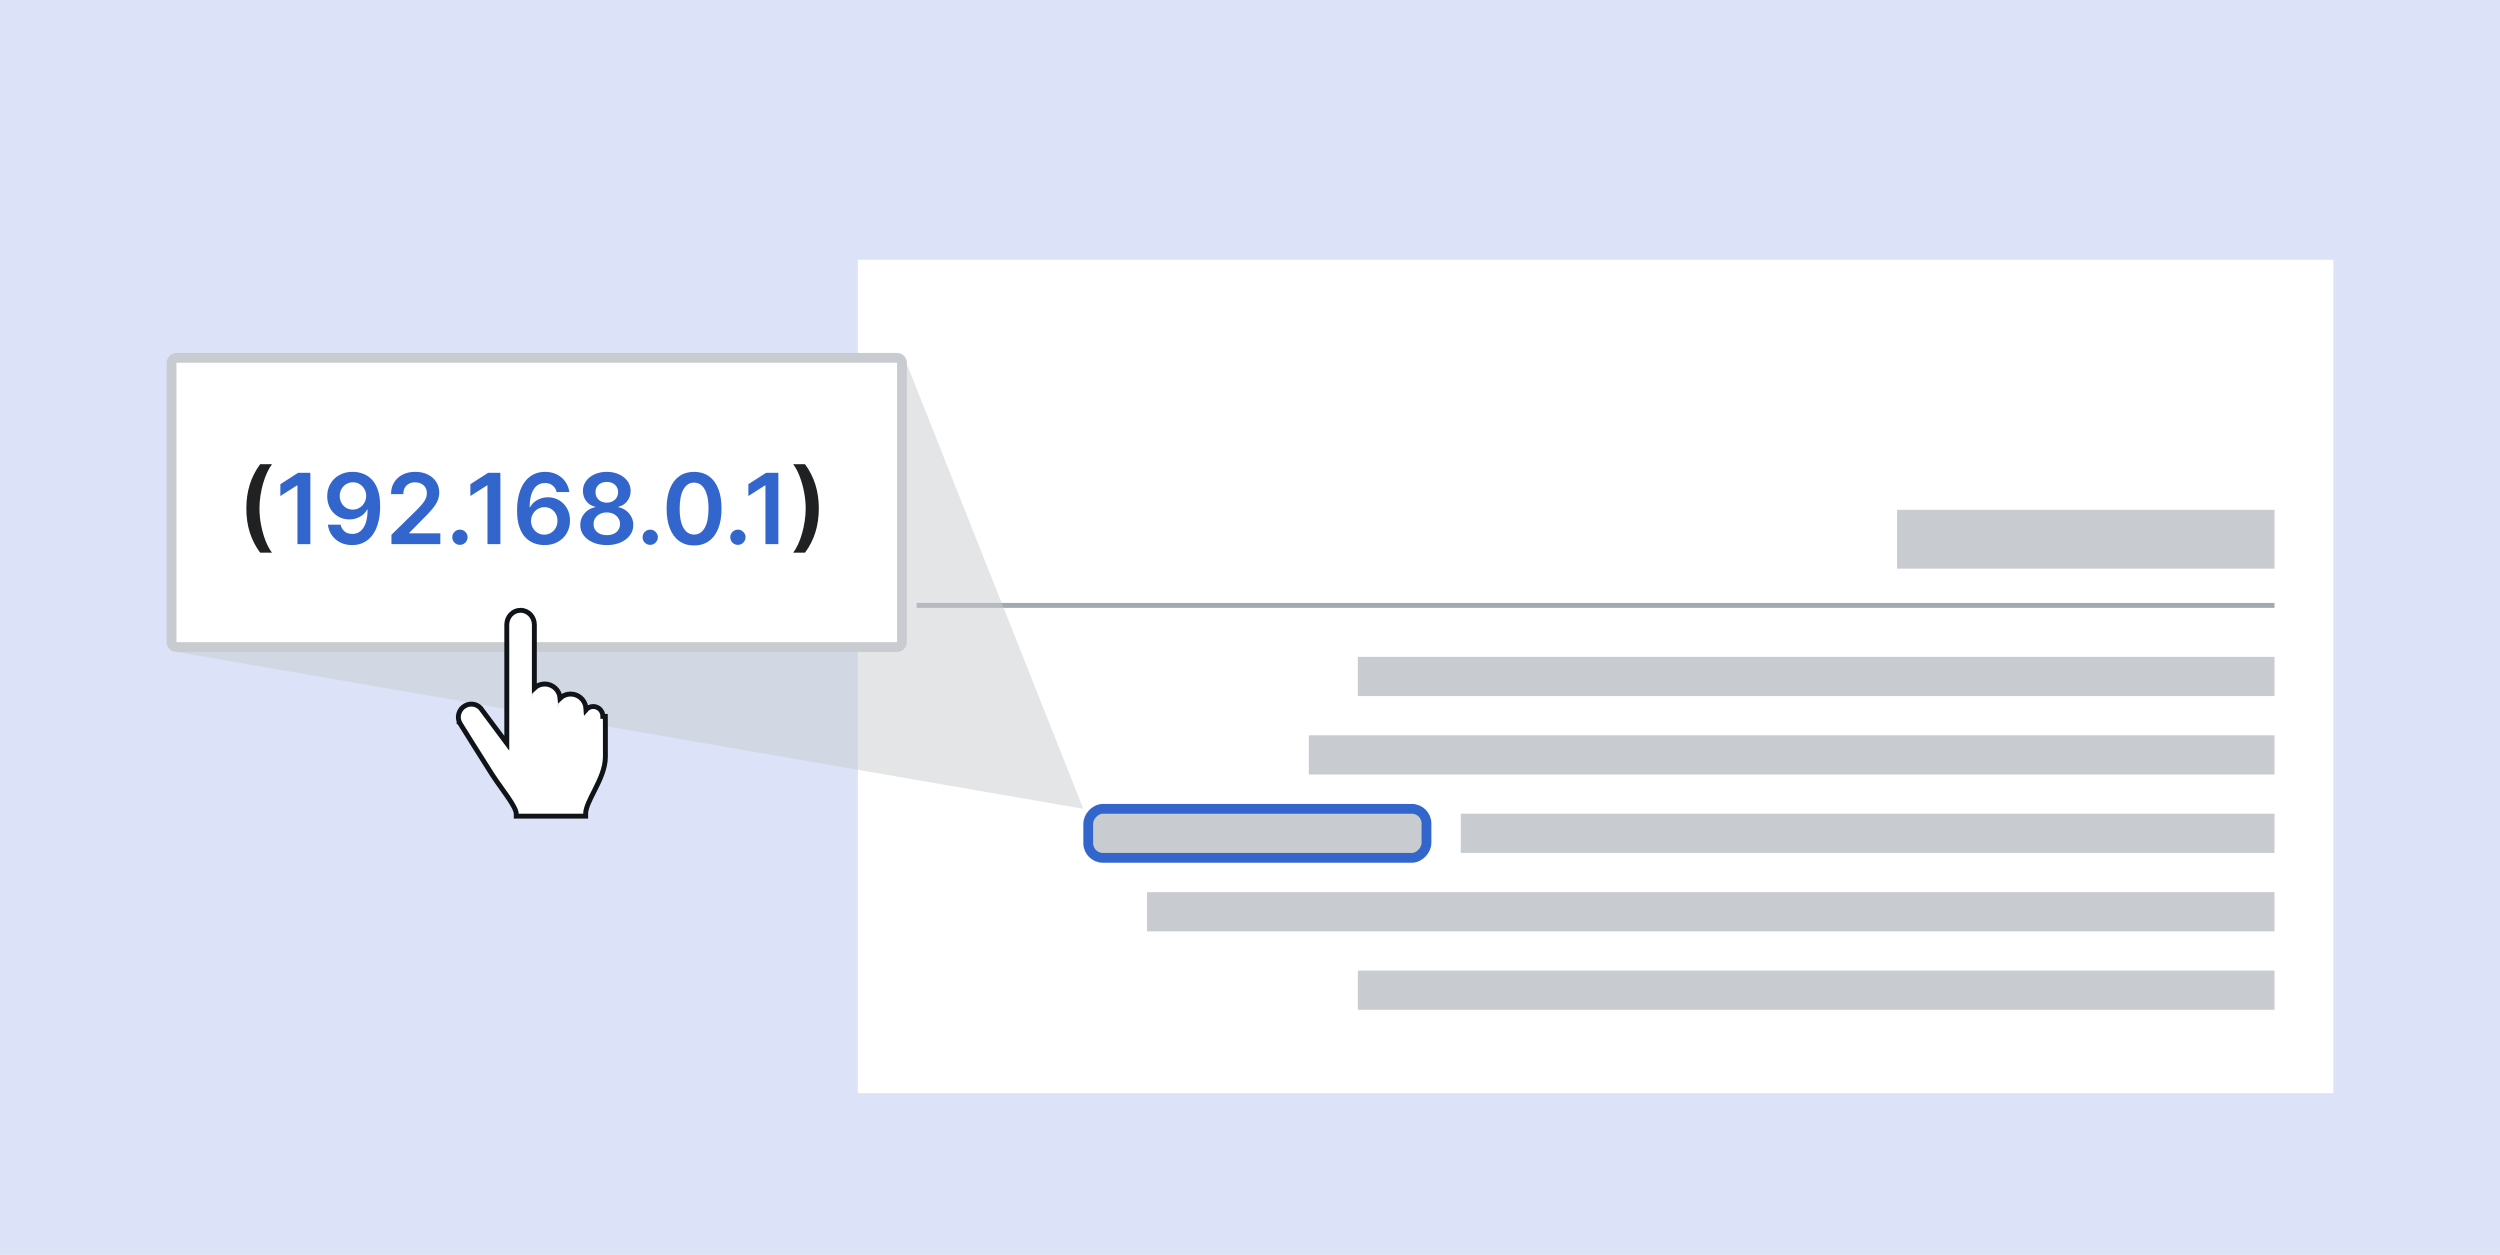 <svg width="510" height="256" viewBox="0 0 510 256" fill="none" xmlns="http://www.w3.org/2000/svg">
<rect width="510" height="256" fill="#DCE3F9"/>
<rect width="301" height="170" transform="matrix(-1 0 0 1 476 53)" fill="white"/>
<rect width="187" height="8" transform="matrix(-1 0 0 1 464 134)" fill="#C8CCD1"/>
<rect width="187" height="8" transform="matrix(-1 0 0 1 464 198)" fill="#C8CCD1"/>
<rect width="77" height="12" transform="matrix(-1 0 0 1 464 104)" fill="#C8CCD1"/>
<rect width="197" height="8" transform="matrix(-1 0 0 1 464 150)" fill="#C8CCD1"/>
<rect width="166" height="8" transform="matrix(-1 0 0 1 464 166)" fill="#C8CCD1"/>
<rect width="230" height="8" transform="matrix(-1 0 0 1 464 182)" fill="#C8CCD1"/>
<line y1="-0.5" x2="277" y2="-0.5" transform="matrix(-1 8.74228e-08 8.74228e-08 1 464 124)" stroke="#A2A9B1"/>
<rect x="1" y="-1" width="69" height="10" rx="3" transform="matrix(-1 0 0 1 292 166)" fill="#C8CCD1" stroke="#3366CC" stroke-width="2"/>
<path opacity="0.5" d="M184.5 73L221 165L36 133L184.5 73Z" fill="#C8CCD1"/>
<rect x="-1" y="1" width="149" height="59" rx="1" transform="matrix(-1 0 0 1 183 72)" fill="white" stroke="#C8CCD1" stroke-width="2"/>
<path d="M50.254 103.727C50.254 101.952 50.489 100.321 50.958 98.834C51.431 97.342 52.134 95.965 53.067 94.7H55.489C55.129 95.169 54.793 95.744 54.48 96.426C54.168 97.103 53.895 97.847 53.663 98.656C53.436 99.461 53.256 100.297 53.124 101.163C52.996 102.03 52.932 102.884 52.932 103.727C52.932 104.849 53.043 105.986 53.266 107.136C53.493 108.287 53.798 109.355 54.182 110.339C54.57 111.32 55.006 112.122 55.489 112.747H53.067C52.134 111.483 51.431 110.107 50.958 108.621C50.489 107.129 50.254 105.498 50.254 103.727ZM167.038 103.727C167.038 105.498 166.801 107.129 166.328 108.621C165.859 110.107 165.158 111.483 164.225 112.747H161.804C162.168 112.278 162.504 111.705 162.812 111.028C163.125 110.351 163.395 109.608 163.622 108.798C163.854 107.989 164.034 107.151 164.162 106.284C164.294 105.418 164.36 104.565 164.36 103.727C164.36 102.605 164.247 101.469 164.02 100.318C163.797 99.168 163.492 98.1 163.103 97.115C162.72 96.13 162.287 95.325 161.804 94.7H164.225C165.158 95.965 165.859 97.342 166.328 98.834C166.801 100.321 167.038 101.952 167.038 103.727Z" fill="#202122"/>
<path d="M63.314 96.454V111H60.679V99.019H60.594L57.192 101.192V98.777L60.807 96.454H63.314ZM71.997 96.256C72.693 96.26 73.37 96.383 74.028 96.625C74.691 96.862 75.288 97.25 75.818 97.79C76.348 98.325 76.77 99.042 77.082 99.942C77.395 100.841 77.551 101.954 77.551 103.28C77.556 104.53 77.423 105.647 77.153 106.632C76.888 107.612 76.507 108.441 76.01 109.118C75.513 109.795 74.914 110.311 74.213 110.666C73.512 111.021 72.724 111.199 71.848 111.199C70.929 111.199 70.115 111.019 69.405 110.659C68.699 110.299 68.129 109.807 67.693 109.182C67.257 108.557 66.99 107.842 66.891 107.037H69.483C69.615 107.615 69.885 108.074 70.293 108.415C70.704 108.751 71.223 108.919 71.848 108.919C72.856 108.919 73.633 108.481 74.177 107.605C74.722 106.729 74.994 105.512 74.994 103.955H74.895C74.663 104.371 74.362 104.731 73.993 105.034C73.623 105.332 73.204 105.562 72.736 105.723C72.272 105.884 71.779 105.964 71.258 105.964C70.406 105.964 69.639 105.761 68.957 105.354C68.28 104.946 67.743 104.388 67.345 103.678C66.952 102.967 66.753 102.155 66.748 101.241C66.748 100.295 66.966 99.445 67.402 98.692C67.842 97.934 68.455 97.338 69.241 96.902C70.027 96.462 70.946 96.246 71.997 96.256ZM72.004 98.386C71.493 98.386 71.031 98.512 70.619 98.763C70.212 99.009 69.89 99.345 69.653 99.771C69.421 100.193 69.305 100.664 69.305 101.185C69.31 101.701 69.426 102.17 69.653 102.591C69.885 103.012 70.2 103.346 70.598 103.592C71 103.839 71.46 103.962 71.976 103.962C72.359 103.962 72.717 103.888 73.048 103.741C73.38 103.595 73.668 103.391 73.915 103.131C74.166 102.866 74.36 102.565 74.497 102.229C74.639 101.893 74.708 101.537 74.703 101.163C74.703 100.666 74.585 100.207 74.348 99.785C74.116 99.364 73.796 99.026 73.389 98.77C72.987 98.514 72.525 98.386 72.004 98.386ZM79.856 111V109.097L84.906 104.146C85.389 103.659 85.791 103.225 86.113 102.847C86.435 102.468 86.677 102.101 86.838 101.746C86.999 101.391 87.079 101.012 87.079 100.609C87.079 100.15 86.975 99.757 86.767 99.43C86.558 99.099 86.272 98.843 85.907 98.663C85.543 98.483 85.128 98.394 84.664 98.394C84.186 98.394 83.767 98.493 83.407 98.692C83.047 98.886 82.768 99.163 82.569 99.523C82.375 99.883 82.278 100.311 82.278 100.808H79.771C79.771 99.885 79.981 99.082 80.403 98.401C80.824 97.719 81.404 97.191 82.143 96.817C82.886 96.443 83.739 96.256 84.7 96.256C85.675 96.256 86.532 96.438 87.271 96.803C88.01 97.167 88.582 97.667 88.99 98.301C89.401 98.936 89.608 99.66 89.608 100.474C89.608 101.019 89.503 101.554 89.295 102.08C89.087 102.605 88.72 103.187 88.194 103.827C87.673 104.466 86.942 105.24 85.999 106.149L83.492 108.699V108.798H89.828V111H79.856ZM93.83 111.156C93.399 111.156 93.03 111.005 92.722 110.702C92.414 110.399 92.263 110.029 92.268 109.594C92.263 109.168 92.414 108.803 92.722 108.5C93.03 108.197 93.399 108.045 93.83 108.045C94.247 108.045 94.609 108.197 94.917 108.5C95.229 108.803 95.388 109.168 95.393 109.594C95.388 109.883 95.312 110.145 95.165 110.382C95.023 110.619 94.834 110.808 94.597 110.95C94.365 111.088 94.109 111.156 93.83 111.156ZM102.078 96.454V111H99.443V99.019H99.358L95.956 101.192V98.777L99.571 96.454H102.078ZM111.038 111.199C110.342 111.194 109.662 111.073 109 110.837C108.337 110.595 107.74 110.205 107.21 109.665C106.679 109.12 106.258 108.398 105.946 107.499C105.633 106.594 105.479 105.474 105.484 104.139C105.484 102.894 105.617 101.784 105.882 100.808C106.147 99.833 106.528 99.009 107.025 98.337C107.522 97.66 108.121 97.144 108.822 96.788C109.527 96.433 110.316 96.256 111.187 96.256C112.101 96.256 112.911 96.436 113.616 96.796C114.326 97.155 114.899 97.648 115.335 98.273C115.77 98.893 116.04 99.594 116.144 100.375H113.552C113.42 99.816 113.147 99.371 112.735 99.04C112.328 98.704 111.812 98.535 111.187 98.535C110.179 98.535 109.402 98.974 108.858 99.849C108.318 100.725 108.045 101.928 108.041 103.457H108.14C108.372 103.041 108.673 102.683 109.042 102.385C109.411 102.087 109.828 101.857 110.292 101.696C110.761 101.53 111.256 101.447 111.777 101.447C112.629 101.447 113.393 101.651 114.071 102.058C114.752 102.465 115.292 103.027 115.69 103.741C116.088 104.452 116.284 105.266 116.279 106.185C116.284 107.141 116.066 108 115.626 108.763C115.186 109.52 114.572 110.117 113.786 110.553C113.001 110.988 112.084 111.204 111.038 111.199ZM111.024 109.068C111.54 109.068 112.001 108.943 112.409 108.692C112.816 108.441 113.138 108.102 113.375 107.676C113.611 107.25 113.727 106.772 113.723 106.241C113.727 105.721 113.614 105.25 113.382 104.828C113.154 104.407 112.84 104.073 112.437 103.827C112.035 103.58 111.575 103.457 111.059 103.457C110.676 103.457 110.318 103.531 109.987 103.678C109.655 103.824 109.367 104.028 109.12 104.288C108.874 104.544 108.68 104.842 108.538 105.183C108.401 105.519 108.33 105.879 108.325 106.263C108.33 106.769 108.448 107.236 108.68 107.662C108.912 108.088 109.232 108.429 109.639 108.685C110.046 108.94 110.508 109.068 111.024 109.068ZM123.79 111.199C122.735 111.199 121.797 111.021 120.978 110.666C120.164 110.311 119.524 109.826 119.06 109.21C118.601 108.59 118.374 107.887 118.378 107.101C118.374 106.49 118.506 105.929 118.776 105.418C119.046 104.906 119.411 104.48 119.87 104.139C120.334 103.794 120.85 103.573 121.418 103.479V103.379C120.67 103.214 120.064 102.832 119.6 102.236C119.141 101.634 118.914 100.941 118.918 100.155C118.914 99.407 119.122 98.739 119.543 98.152C119.965 97.565 120.542 97.103 121.276 96.767C122.01 96.426 122.848 96.256 123.79 96.256C124.723 96.256 125.554 96.426 126.283 96.767C127.017 97.103 127.595 97.565 128.016 98.152C128.442 98.739 128.655 99.407 128.655 100.155C128.655 100.941 128.421 101.634 127.952 102.236C127.488 102.832 126.889 103.214 126.155 103.379V103.479C126.724 103.573 127.235 103.794 127.69 104.139C128.149 104.48 128.513 104.906 128.783 105.418C129.058 105.929 129.195 106.49 129.195 107.101C129.195 107.887 128.963 108.59 128.499 109.21C128.035 109.826 127.396 110.311 126.582 110.666C125.772 111.021 124.842 111.199 123.79 111.199ZM123.79 109.168C124.335 109.168 124.808 109.075 125.211 108.891C125.613 108.701 125.926 108.436 126.148 108.095C126.371 107.754 126.485 107.361 126.489 106.916C126.485 106.452 126.364 106.043 126.127 105.688C125.895 105.328 125.575 105.046 125.168 104.842C124.766 104.639 124.307 104.537 123.79 104.537C123.27 104.537 122.806 104.639 122.398 104.842C121.991 105.046 121.669 105.328 121.432 105.688C121.2 106.043 121.087 106.452 121.092 106.916C121.087 107.361 121.196 107.754 121.418 108.095C121.641 108.431 121.953 108.694 122.356 108.884C122.763 109.073 123.241 109.168 123.79 109.168ZM123.79 102.541C124.235 102.541 124.628 102.451 124.969 102.271C125.315 102.091 125.587 101.84 125.786 101.518C125.985 101.196 126.087 100.825 126.092 100.403C126.087 99.987 125.987 99.622 125.793 99.31C125.599 98.992 125.329 98.749 124.984 98.578C124.638 98.403 124.24 98.315 123.79 98.315C123.331 98.315 122.926 98.403 122.576 98.578C122.23 98.749 121.96 98.992 121.766 99.31C121.577 99.622 121.485 99.987 121.489 100.403C121.485 100.825 121.579 101.196 121.773 101.518C121.972 101.836 122.244 102.087 122.59 102.271C122.941 102.451 123.341 102.541 123.79 102.541ZM132.653 111.156C132.222 111.156 131.852 111.005 131.545 110.702C131.237 110.399 131.085 110.029 131.09 109.594C131.085 109.168 131.237 108.803 131.545 108.5C131.852 108.197 132.222 108.045 132.653 108.045C133.069 108.045 133.432 108.197 133.739 108.5C134.052 108.803 134.21 109.168 134.215 109.594C134.21 109.883 134.135 110.145 133.988 110.382C133.846 110.619 133.656 110.808 133.42 110.95C133.188 111.088 132.932 111.156 132.653 111.156ZM141.591 111.277C140.422 111.277 139.418 110.981 138.58 110.389C137.747 109.793 137.105 108.933 136.655 107.811C136.21 106.684 135.988 105.328 135.988 103.741C135.992 102.155 136.217 100.806 136.662 99.693C137.112 98.576 137.754 97.724 138.587 97.136C139.425 96.549 140.426 96.256 141.591 96.256C142.756 96.256 143.757 96.549 144.595 97.136C145.434 97.724 146.075 98.576 146.52 99.693C146.97 100.811 147.195 102.16 147.195 103.741C147.195 105.332 146.97 106.691 146.52 107.818C146.075 108.94 145.434 109.797 144.595 110.389C143.762 110.981 142.761 111.277 141.591 111.277ZM141.591 109.054C142.5 109.054 143.218 108.607 143.743 107.712C144.274 106.812 144.539 105.489 144.539 103.741C144.539 102.586 144.418 101.616 144.176 100.83C143.935 100.044 143.594 99.452 143.154 99.054C142.713 98.651 142.193 98.45 141.591 98.45C140.687 98.45 139.972 98.9 139.446 99.8C138.921 100.695 138.656 102.009 138.651 103.741C138.646 104.902 138.762 105.877 138.999 106.668C139.24 107.458 139.581 108.055 140.022 108.457C140.462 108.855 140.985 109.054 141.591 109.054ZM150.54 111.156C150.11 111.156 149.74 111.005 149.433 110.702C149.125 110.399 148.973 110.029 148.978 109.594C148.973 109.168 149.125 108.803 149.433 108.5C149.74 108.197 150.11 108.045 150.54 108.045C150.957 108.045 151.319 108.197 151.627 108.5C151.94 108.803 152.098 109.168 152.103 109.594C152.098 109.883 152.022 110.145 151.876 110.382C151.734 110.619 151.544 110.808 151.308 110.95C151.075 111.088 150.82 111.156 150.54 111.156ZM158.788 96.454V111H156.153V99.019H156.068L152.666 101.192V98.777L156.281 96.454H158.788Z" fill="#3366CC"/>
<g filter="url(#filter0_dd_3483_13095)">
<path fill-rule="evenodd" clip-rule="evenodd" d="M122.99 143.147C122.99 142.031 122.106 141.127 121.017 141.127C119.93 141.127 119.049 142.027 119.046 143.14V141.729C119.046 140.266 117.862 139.079 116.401 139.079C114.94 139.079 113.777 140.266 113.777 141.729V139.682C113.777 138.218 112.578 137.032 111.123 137.032C109.669 137.032 108.51 138.219 108.51 139.682V124.435C108.51 123.09 107.458 122 106.186 122C104.915 122 103.883 123.091 103.883 124.435V150.124L97.948 142.165C97.377 141.164 96.092 140.835 95.077 141.429C94.061 142.023 93.7 143.317 94.27 144.318C94.27 144.318 98.912 151.781 100.806 154.727C102.701 157.674 105.811 161.308 105.811 163C108.134 163 115.553 163 118.974 163C118.974 160.144 123 155.682 123 151.386C123 147.089 123 145.853 123 145.853L122.99 143.147Z" fill="white"/>
<path d="M119.495 141.161C119.228 139.693 117.945 138.579 116.401 138.579C115.571 138.579 114.823 138.901 114.267 139.425C114.135 137.804 112.766 136.532 111.123 136.532C110.302 136.532 109.562 136.849 109.01 137.365V124.435C109.01 122.834 107.754 121.5 106.186 121.5C104.613 121.5 103.383 122.841 103.383 124.435V148.618L98.366 141.89C97.645 140.66 96.062 140.273 94.825 140.997L94.824 140.997C93.581 141.725 93.125 143.318 93.836 144.565L93.841 144.573L93.846 144.582L94.27 144.318C93.846 144.582 93.846 144.582 93.846 144.582L93.846 144.582L93.847 144.583L93.849 144.587L93.859 144.603L93.898 144.666L94.049 144.908C94.18 145.118 94.368 145.421 94.601 145.794C95.066 146.54 95.705 147.565 96.404 148.683C97.801 150.916 99.436 153.521 100.386 154.998C100.949 155.874 101.634 156.831 102.304 157.768C102.759 158.404 103.207 159.031 103.606 159.616C104.11 160.355 104.544 161.04 104.851 161.637C105.166 162.25 105.311 162.704 105.311 163V163.5H105.811H105.825H105.838H105.852H105.866H105.88H105.895H105.909H105.924H105.938H105.953H105.968H105.983H105.998H106.013H106.028H106.043H106.059H106.074H106.09H106.106H106.122H106.138H106.154H106.17H106.187H106.203H106.22H106.236H106.253H106.27H106.287H106.304H106.321H106.338H106.356H106.373H106.391H106.409H106.426H106.444H106.462H106.48H106.499H106.517H106.535H106.554H106.572H106.591H106.61H106.629H106.648H106.667H106.686H106.705H106.725H106.744H106.764H106.783H106.803H106.823H106.843H106.863H106.883H106.903H106.923H106.944H106.964H106.985H107.006H107.026H107.047H107.068H107.089H107.11H107.131H107.153H107.174H107.195H107.217H107.238H107.26H107.282H107.304H107.326H107.348H107.37H107.392H107.414H107.437H107.459H107.481H107.504H107.527H107.549H107.572H107.595H107.618H107.641H107.664H107.688H107.711H107.734H107.758H107.781H107.805H107.828H107.852H107.876H107.9H107.924H107.948H107.972H107.996H108.02H108.044H108.069H108.093H108.118H108.142H108.167H108.192H108.217H108.241H108.266H108.291H108.316H108.341H108.367H108.392H108.417H108.443H108.468H108.493H108.519H108.545H108.57H108.596H108.622H108.648H108.674H108.7H108.726H108.752H108.778H108.804H108.83H108.857H108.883H108.91H108.936H108.963H108.989H109.016H109.043H109.07H109.096H109.123H109.15H109.177H109.204H109.231H109.258H109.286H109.313H109.34H109.368H109.395H109.422H109.45H109.477H109.505H109.533H109.56H109.588H109.616H109.644H109.672H109.699H109.727H109.755H109.783H109.812H109.84H109.868H109.896H109.924H109.953H109.981H110.009H110.038H110.066H110.095H110.123H110.152H110.18H110.209H110.238H110.266H110.295H110.324H110.353H110.382H110.411H110.44H110.468H110.497H110.526H110.556H110.585H110.614H110.643H110.672H110.701H110.731H110.76H110.789H110.819H110.848H110.877H110.907H110.936H110.966H110.995H111.025H111.054H111.084H111.113H111.143H111.173H111.202H111.232H111.262H111.291H111.321H111.351H111.381H111.411H111.441H111.47H111.5H111.53H111.56H111.59H111.62H111.65H111.68H111.71H111.74H111.77H111.8H111.83H111.86H111.89H111.921H111.951H111.981H112.011H112.041H112.071H112.101H112.132H112.162H112.192H112.222H112.253H112.283H112.313H112.343H112.374H112.404H112.434H112.465H112.495H112.525H112.555H112.586H112.616H112.646H112.677H112.707H112.737H112.768H112.798H112.828H112.859H112.889H112.919H112.95H112.98H113.01H113.041H113.071H113.101H113.132H113.162H113.192H113.223H113.253H113.283H113.314H113.344H113.374H113.405H113.435H113.465H113.496H113.526H113.556H113.586H113.617H113.647H113.677H113.707H113.737H113.768H113.798H113.828H113.858H113.888H113.918H113.948H113.979H114.009H114.039H114.069H114.099H114.129H114.159H114.189H114.219H114.249H114.279H114.309H114.339H114.368H114.398H114.428H114.458H114.488H114.518H114.547H114.577H114.607H114.636H114.666H114.696H114.725H114.755H114.785H114.814H114.844H114.873H114.903H114.932H114.961H114.991H115.02H115.05H115.079H115.108H115.137H115.167H115.196H115.225H115.254H115.283H115.312H115.341H115.37H115.399H115.428H115.457H115.486H115.515H115.543H115.572H115.601H115.63H115.658H115.687H115.715H115.744H115.772H115.801H115.829H115.858H115.886H115.914H115.942H115.971H115.999H116.027H116.055H116.083H116.111H116.139H116.167H116.195H116.223H116.25H116.278H116.306H116.333H116.361H116.388H116.416H116.443H116.471H116.498H116.525H116.553H116.58H116.607H116.634H116.661H116.688H116.715H116.742H116.769H116.795H116.822H116.849H116.875H116.902H116.928H116.955H116.981H117.008H117.034H117.06H117.086H117.112H117.138H117.164H117.19H117.216H117.242H117.268H117.293H117.319H117.345H117.37H117.395H117.421H117.446H117.471H117.496H117.522H117.547H117.572H117.596H117.621H117.646H117.671H117.695H117.72H117.744H117.769H117.793H117.818H117.842H117.866H117.89H117.914H117.938H117.962H117.986H118.009H118.033H118.057H118.08H118.103H118.127H118.15H118.173H118.196H118.219H118.242H118.265H118.288H118.311H118.333H118.356H118.378H118.401H118.423H118.445H118.468H118.49H118.512H118.534H118.555H118.577H118.599H118.62H118.642H118.663H118.685H118.706H118.727H118.748H118.769H118.79H118.811H118.832H118.852H118.873H118.893H118.914H118.934H118.954H118.974H119.474V163C119.474 162.39 119.692 161.653 120.063 160.78C120.357 160.09 120.728 159.357 121.123 158.574C121.226 158.372 121.329 158.166 121.434 157.957C122.435 155.959 123.5 153.669 123.5 151.386V151.361V151.336V151.311V151.286V151.261V151.237V151.212V151.187V151.163V151.138V151.114V151.089V151.065V151.041V151.017V150.992V150.968V150.944V150.921V150.897V150.873V150.849V150.826V150.802V150.779V150.755V150.732V150.709V150.685V150.662V150.639V150.616V150.593V150.57V150.547V150.525V150.502V150.479V150.457V150.434V150.412V150.39V150.367V150.345V150.323V150.301V150.279V150.257V150.235V150.213V150.192V150.17V150.148V150.127V150.105V150.084V150.063V150.041V150.02V149.999V149.978V149.957V149.936V149.915V149.894V149.873V149.853V149.832V149.811V149.791V149.77V149.75V149.73V149.709V149.689V149.669V149.649V149.629V149.609V149.589V149.57V149.55V149.53V149.51V149.491V149.471V149.452V149.433V149.413V149.394V149.375V149.356V149.337V149.318V149.299V149.28V149.261V149.242V149.224V149.205V149.187V149.168V149.15V149.131V149.113V149.095V149.077V149.059V149.04V149.022V149.005V148.987V148.969V148.951V148.933V148.916V148.898V148.881V148.863V148.846V148.829V148.811V148.794V148.777V148.76V148.743V148.726V148.709V148.692V148.675V148.659V148.642V148.625V148.609V148.592V148.576V148.559V148.543V148.527V148.511V148.494V148.478V148.462V148.446V148.431V148.415V148.399V148.383V148.367V148.352V148.336V148.321V148.305V148.29V148.275V148.259V148.244V148.229V148.214V148.199V148.184V148.169V148.154V148.139V148.124V148.11V148.095V148.081V148.066V148.052V148.037V148.023V148.008V147.994V147.98V147.966V147.952V147.938V147.924V147.91V147.896V147.882V147.868V147.855V147.841V147.828V147.814V147.801V147.787V147.774V147.76V147.747V147.734V147.721V147.708V147.695V147.682V147.669V147.656V147.643V147.63V147.618V147.605V147.592V147.58V147.567V147.555V147.542V147.53V147.518V147.505V147.493V147.481V147.469V147.457V147.445V147.433V147.421V147.409V147.398V147.386V147.374V147.363V147.351V147.34V147.328V147.317V147.305V147.294V147.283V147.272V147.261V147.249V147.238V147.227V147.216V147.206V147.195V147.184V147.173V147.163V147.152V147.141V147.131V147.12V147.11V147.099V147.089V147.079V147.069V147.058V147.048V147.038V147.028V147.018V147.008V146.998V146.988V146.979V146.969V146.959V146.95V146.94V146.93V146.921V146.912V146.902V146.893V146.883V146.874V146.865V146.856V146.847V146.838V146.829V146.82V146.811V146.802V146.793V146.784V146.775V146.767V146.758V146.75V146.741V146.733V146.724V146.716V146.707V146.699V146.691V146.682V146.674V146.666V146.658V146.65V146.642V146.634V146.626V146.618V146.611V146.603V146.595V146.587V146.58V146.572V146.565V146.557V146.55V146.542V146.535V146.528V146.52V146.513V146.506V146.499V146.492V146.485V146.478V146.471V146.464V146.457V146.45V146.443V146.437V146.43V146.423V146.417V146.41V146.404V146.397V146.391V146.384V146.378V146.372V146.365V146.359V146.353V146.347V146.341V146.335V146.329V146.323V146.317V146.311V146.305V146.299V146.293V146.288V146.282V146.276V146.271V146.265V146.26V146.254V146.249V146.244V146.238V146.233V146.228V146.222V146.217V146.212V146.207V146.202V146.197V146.192V146.187V146.182V146.177V146.172V146.168V146.163V146.158V146.153V146.149V146.144V146.14V146.135V146.131V146.126V146.122V146.118V146.113V146.109V146.105V146.101V146.096V146.092V146.088V146.084V146.08V146.076V146.072V146.068V146.065V146.061V146.057V146.053V146.05V146.046V146.042V146.039V146.035V146.032V146.028V146.025V146.021V146.018V146.015V146.011V146.008V146.005V146.002V145.999V145.995V145.992V145.989V145.986V145.983V145.98V145.978V145.975V145.972V145.969V145.966V145.964V145.961V145.958V145.956V145.953V145.951V145.948V145.946V145.943V145.941V145.938V145.936V145.934V145.931V145.929V145.927V145.925V145.923V145.921V145.919V145.917V145.915V145.913V145.911V145.909V145.907V145.905V145.903V145.901V145.9V145.898V145.896V145.895V145.893V145.892V145.89V145.889V145.887V145.886V145.884V145.883V145.882V145.88V145.879V145.878V145.877V145.875V145.874V145.873V145.872V145.871V145.87V145.869V145.868V145.867V145.866V145.865V145.864V145.864V145.863V145.862V145.861V145.861V145.86V145.859V145.859V145.858V145.858V145.857V145.857V145.856V145.856V145.855V145.855V145.855V145.854V145.854V145.854V145.854V145.854V145.853V145.853V145.853V145.853V145.853L123 145.853H123.5L123.5 145.851L123.49 143.147C123.49 143.147 123.49 143.147 123.49 143.146L123.49 143.145L122.99 143.147C122.99 142.031 122.106 141.127 121.017 141.127C120.432 141.127 119.907 141.387 119.546 141.802L119.495 141.161Z" stroke="#101418"/>
</g>
<defs>
<filter id="filter0_dd_3483_13095" x="89.999" y="120" width="37.001" height="49" filterUnits="userSpaceOnUse" color-interpolation-filters="sRGB">
<feFlood flood-opacity="0" result="BackgroundImageFix"/>
<feColorMatrix in="SourceAlpha" type="matrix" values="0 0 0 0 0 0 0 0 0 0 0 0 0 0 0 0 0 0 127 0" result="hardAlpha"/>
<feOffset dy="1"/>
<feGaussianBlur stdDeviation="0.5"/>
<feColorMatrix type="matrix" values="0 0 0 0 0 0 0 0 0 0 0 0 0 0 0 0 0 0 0.583 0"/>
<feBlend mode="normal" in2="BackgroundImageFix" result="effect1_dropShadow_3483_13095"/>
<feColorMatrix in="SourceAlpha" type="matrix" values="0 0 0 0 0 0 0 0 0 0 0 0 0 0 0 0 0 0 127 0" result="hardAlpha"/>
<feOffset dy="2"/>
<feGaussianBlur stdDeviation="1.5"/>
<feColorMatrix type="matrix" values="0 0 0 0 0 0 0 0 0 0 0 0 0 0 0 0 0 0 0.179 0"/>
<feBlend mode="normal" in2="effect1_dropShadow_3483_13095" result="effect2_dropShadow_3483_13095"/>
<feBlend mode="normal" in="SourceGraphic" in2="effect2_dropShadow_3483_13095" result="shape"/>
</filter>
</defs>
</svg>
